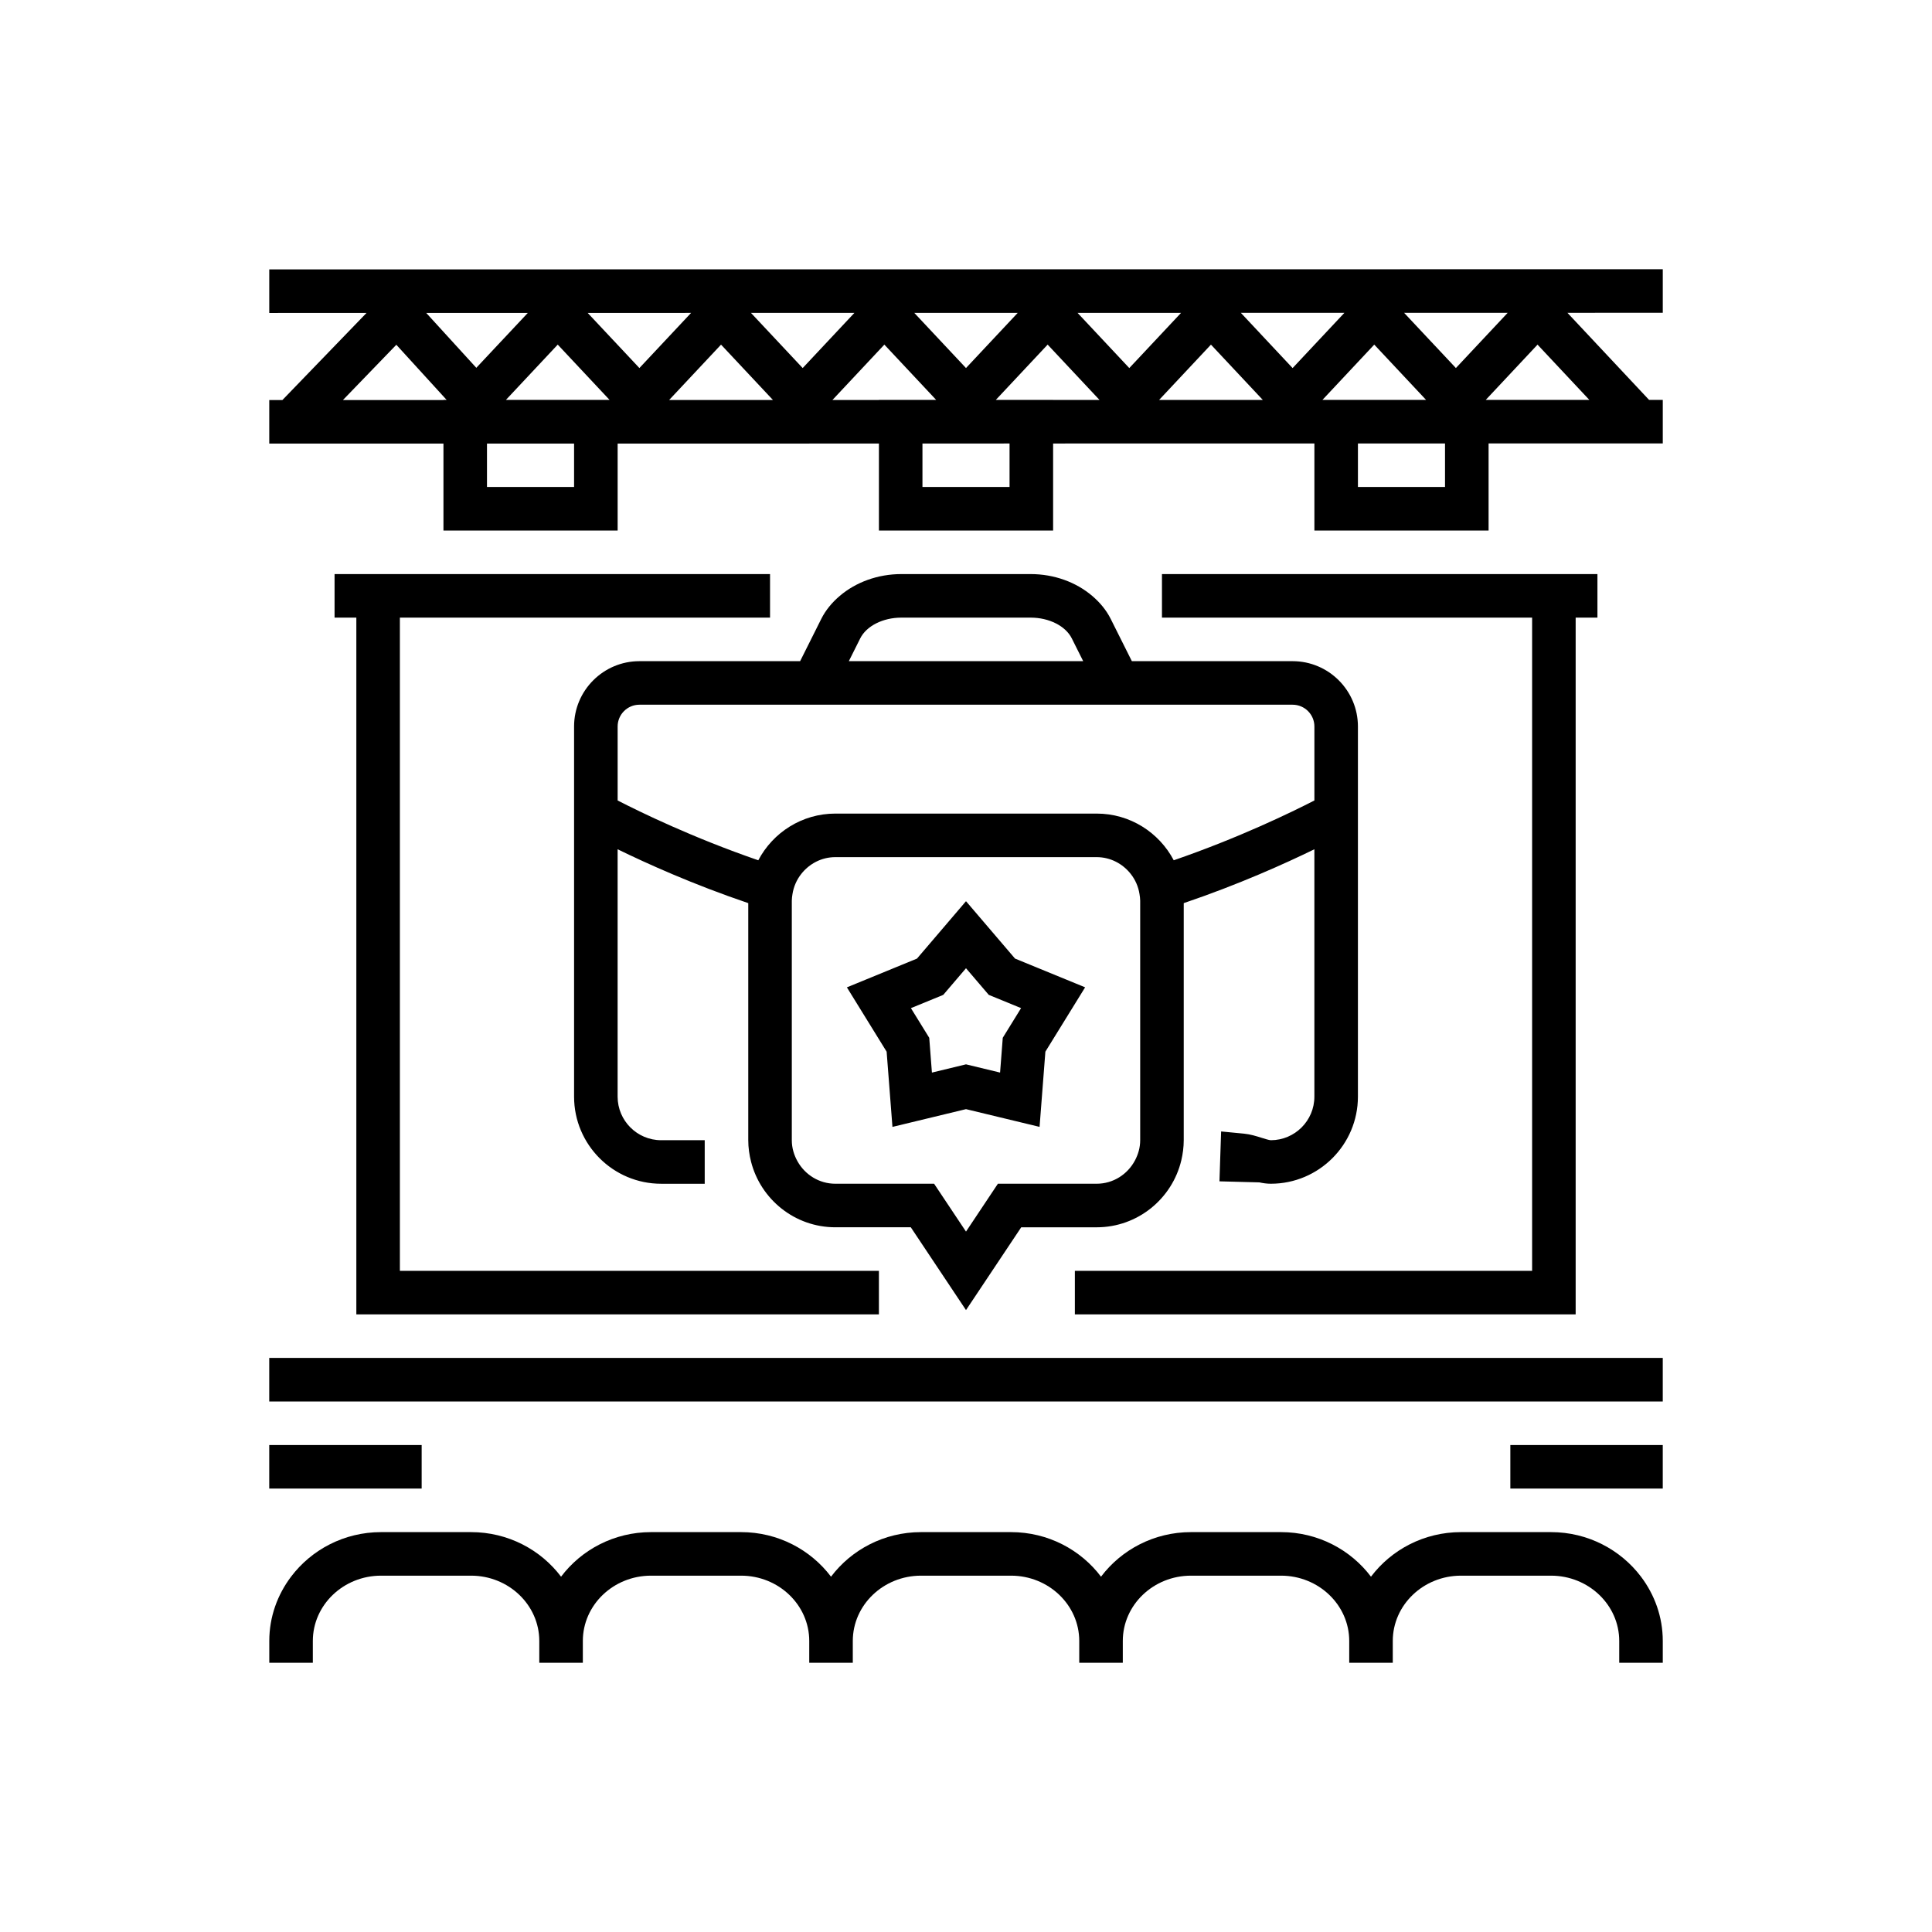 <svg xmlns="http://www.w3.org/2000/svg" xml:space="preserve" id="corporate-events" x="0" y="0" style="enable-background:new 0 0 100 100" version="1.1" viewBox="0 0 100 100">
  <g>
    <path d="M84.937,74.794h1.127v2.254h-1.127h-6.762v-2.254H84.937z M13.936,72.54h1.127h69.874h1.127v-2.254H13.936V72.54z
		 M52.538,49.616l3.628,1.488l-2.057,3.33l-0.301,3.893L50,57.409l-3.807,0.919l-0.301-3.893l-2.057-3.33l3.627-1.488l0.696-0.814
		l0.919-1.076L50,46.646l0.923,1.08l0.919,1.076L52.538,49.616z M51.903,53.715l0.948-1.535l-1.673-0.686L50,50.116l-1.178,1.379
		l-1.673,0.686l0.948,1.535l0.139,1.801L50,55.09l1.764,0.426L51.903,53.715z M21.825,77.048v-2.254h-6.762h-1.127v2.254h1.127
		H21.825z M80.278,79.302h-4.657c-1.912,0-3.605,0.911-4.659,2.307c-1.054-1.396-2.747-2.307-4.657-2.307h-4.659
		c-1.911,0-3.604,0.911-4.657,2.307c-1.054-1.396-2.747-2.307-4.659-2.307h-4.657c-1.912,0-3.605,0.911-4.659,2.307
		c-1.054-1.396-2.747-2.307-4.657-2.307h-4.659c-1.911,0-3.604,0.911-4.657,2.307c-1.054-1.396-2.747-2.307-4.659-2.307h-4.657
		c-1.912,0-3.605,0.911-4.659,2.307c-0.705,0.934-1.127,2.082-1.127,3.328v1.127h2.254v-1.127c0-1.865,1.585-3.381,3.532-3.381
		h4.657c1.947,0,3.532,1.516,3.532,3.381v1.127h2.254v-1.127c0-1.865,1.583-3.381,3.53-3.381h4.659c1.947,0,3.53,1.516,3.53,3.381
		v1.127h2.254v-1.127c0-1.865,1.585-3.381,3.532-3.381h4.657c1.947,0,3.532,1.516,3.532,3.381v1.127h2.254v-1.127
		c0-1.865,1.583-3.381,3.53-3.381h4.659c1.947,0,3.531,1.516,3.531,3.381v1.127h2.254v-1.127c0-1.865,1.585-3.381,3.532-3.381h1.427
		h3.23c1.947,0,3.532,1.516,3.532,3.381v1.127h2.254v-1.127c0-1.245-0.422-2.394-1.127-3.328
		C83.883,80.214,82.19,79.302,80.278,79.302z M55.635,65.778v1.127v1.127h25.921V31.968h1.127v-2.254h-1.127h-2.254H60.143v1.127
		v1.127h19.159v33.81H55.635z M58.585,34.222h8.32c1.865,0,3.381,1.517,3.381,3.381v5.171v13.988c0,2.485-2.021,4.508-4.508,4.508
		c-0.208,0-0.406-0.029-0.593-0.07l-2.066-0.054l0.036-1.093l0.05-1.489l1.186,0.114c0.33,0.032,0.636,0.129,0.907,0.214
		c0.157,0.049,0.395,0.124,0.48,0.125c1.242,0,2.254-1.011,2.254-2.254V43.958c-1.507,0.736-3.914,1.823-6.762,2.788v12.271
		c0,0.359-0.047,0.707-0.126,1.043c-0.472,1.984-2.255,3.465-4.382,3.465h-3.904l-2.255,3.382L50,67.81l-0.603-0.904l-2.254-3.382
		h-3.905c-2.101,0-3.864-1.445-4.363-3.392c-0.091-0.358-0.145-0.73-0.145-1.115V46.746c-2.849-0.965-5.255-2.052-6.762-2.788
		v12.805c0,1.243,1.011,2.254,2.254,2.254h2.254v1.123v1.131h-2.254c-2.487,0-4.508-2.022-4.508-4.508V42.774v-5.171
		c0-1.864,1.517-3.381,3.381-3.381h8.319l1.093-2.185c0.229-0.459,0.563-0.857,0.962-1.196c0.828-0.704,1.96-1.127,3.185-1.127
		h6.691c1.224,0,2.356,0.422,3.185,1.127c0.399,0.339,0.733,0.738,0.962,1.197L58.585,34.222z M43.935,34.222h12.131l-0.589-1.177
		c-0.321-0.645-1.178-1.077-2.131-1.077h-6.691c-0.953,0-1.81,0.432-2.131,1.077L43.935,34.222z M59.712,36.476H40.288h-7.192
		c-0.622,0-1.127,0.506-1.127,1.127v3.829c1.147,0.59,3.887,1.927,7.28,3.096c0.755-1.435,2.259-2.417,3.99-2.417h13.524
		c1.731,0,3.235,0.982,3.99,2.417c3.393-1.169,6.134-2.506,7.28-3.096v-3.829c0-0.621-0.505-1.127-1.127-1.127H59.712z
		 M59.016,47.451v-0.832c0-0.115-0.018-0.226-0.035-0.338c-0.059-0.391-0.219-0.747-0.453-1.045
		c-0.413-0.526-1.047-0.871-1.767-0.871H43.238c-0.719,0-1.353,0.345-1.766,0.871c-0.234,0.299-0.394,0.654-0.454,1.045
		c-0.017,0.111-0.034,0.222-0.034,0.338v0.832v11.565c0,0.404,0.115,0.779,0.303,1.108c0.388,0.681,1.113,1.146,1.951,1.146h5.111
		L50,63.747l1.651-2.477h5.111c0.862,0,1.603-0.491,1.982-1.203c0.168-0.315,0.272-0.669,0.272-1.05V47.451z M86.064,16.19
		l-4.935,0.001l4.226,4.507h0.71v2.254l-9.016,0.001v4.507h-9.016v-4.506l-13.524,0.002v4.505h-9.016v-4.503l-13.524,0.002v4.502
		h-9.016V22.96l-9.016,0.001v-2.254h0.679l4.355-4.509l-5.034,0.001v-2.254l72.128-0.009V16.19z M74.794,22.954l-4.508,0v2.252
		h4.508V22.954z M73.813,20.698l-2.682-2.861l-2.681,2.861H73.813z M64.226,16.193l2.679,2.858l2.68-2.858L64.226,16.193z
		 M55.774,16.194l2.678,2.857l2.679-2.857L55.774,16.194z M47.323,16.195L50,19.05l2.678-2.856L47.323,16.195z M52.254,22.956
		l-4.508,0.001v2.249h4.508V22.956z M38.871,16.196l2.676,2.854l2.677-2.855L38.871,16.196z M30.419,16.197l2.676,2.853l2.676-2.854
		L30.419,16.197z M29.714,22.959l-4.508,0.001v2.246h4.508V22.959z M31.55,20.698l-2.682-2.861l-2.681,2.861H31.55z M22.062,16.198
		l2.592,2.84l2.664-2.841L22.062,16.198z M22.952,20.706v-0.008h0.165l-2.603-2.853l-2.764,2.861L22.952,20.706z M40.008,20.704
		l-2.687-2.866l-2.688,2.867L40.008,20.704z M45.492,20.703v-0.005h2.963l-2.681-2.861l-2.687,2.866H45.492z M56.911,20.701
		l-2.685-2.864l-2.682,2.861h2.963v0.004L56.911,20.701z M65.363,20.701l-2.684-2.863l-2.685,2.864L65.363,20.701z M79.583,17.838
		l-2.681,2.861h0.146v0.001l5.217-0.001L79.583,17.838z M78.038,16.191l-5.361,0.001l2.68,2.858L78.038,16.191z M18.444,29.714
		h-1.127v2.254h1.127v36.064h27.048v-1.127v-1.127H20.698v-33.81h19.159v-1.127v-1.127H20.698H18.444z"></path>
  </g>
</svg>

